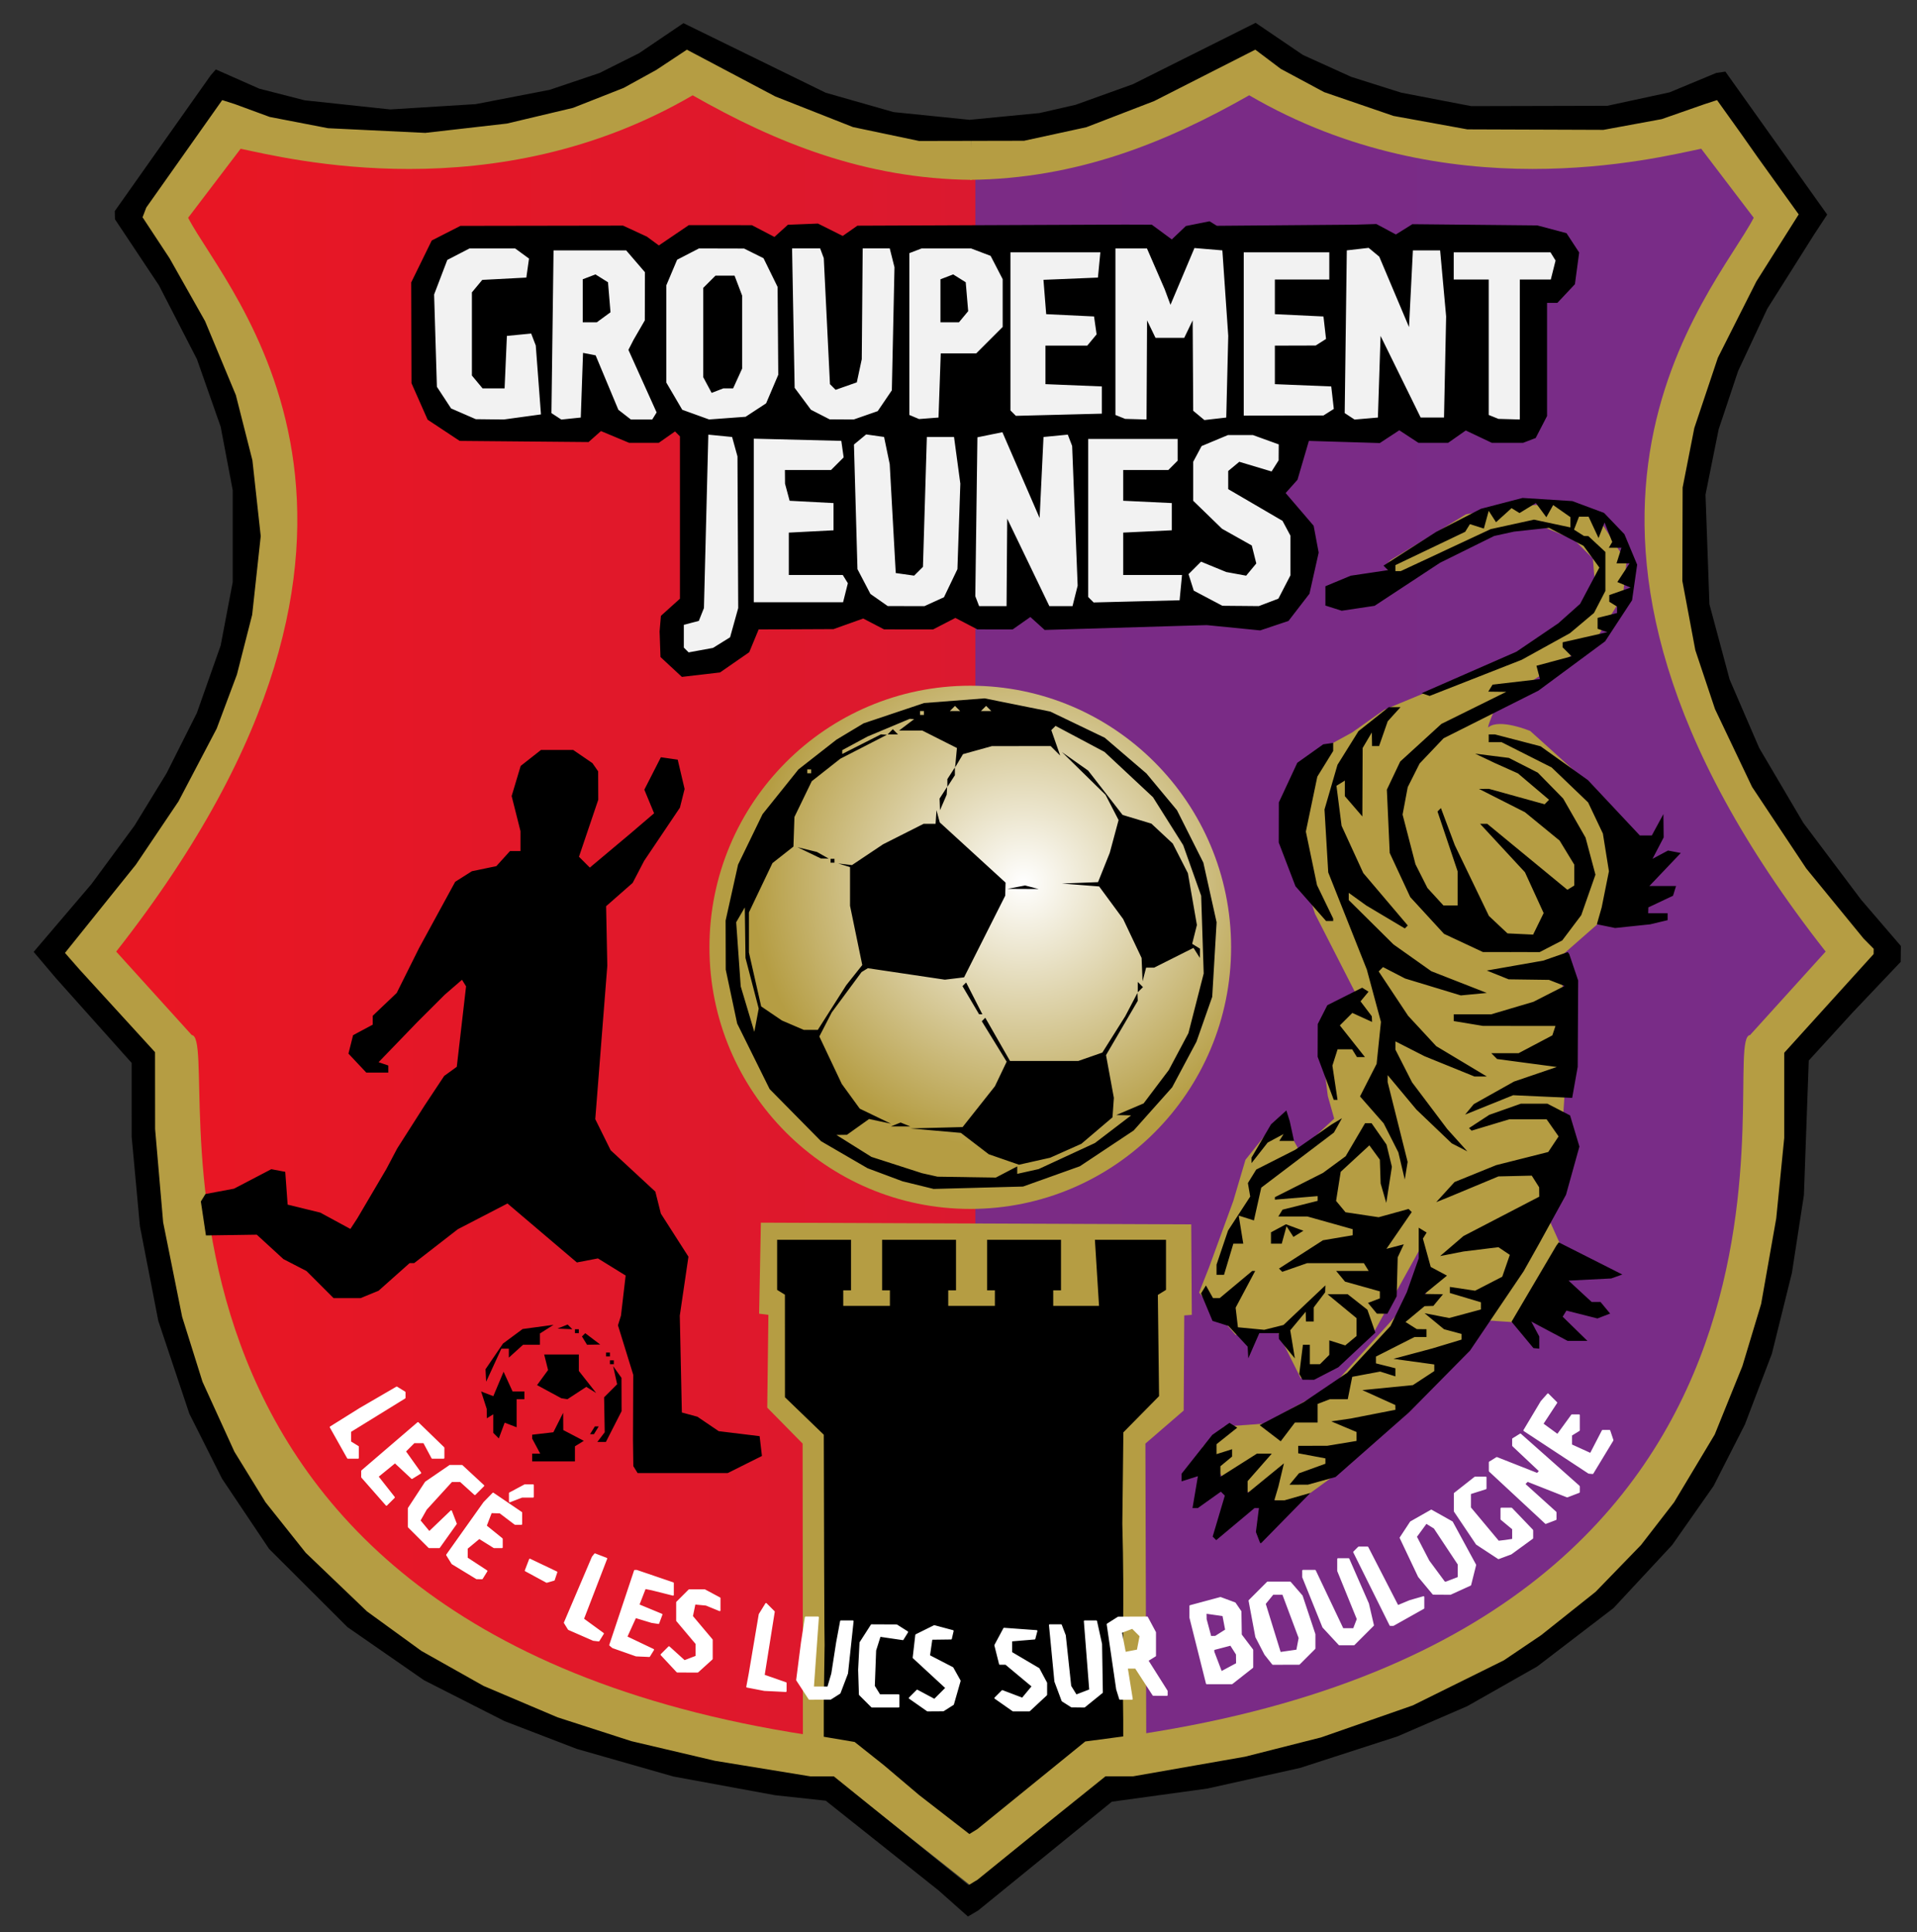 <?xml version="1.0" encoding="UTF-8" standalone="no"?>
<!-- Created with Inkscape (http://www.inkscape.org/) -->

<svg
   version="1.1"
   id="svg246"
   width="493"
   height="497"
   viewBox="0 0 493 497"
   sodipodi:docname="logoGJ.svg"
   inkscape:version="1.2.2 (732a01da63, 2022-12-09)"
   xmlns:inkscape="http://www.inkscape.org/namespaces/inkscape"
   xmlns:sodipodi="http://sodipodi.sourceforge.net/DTD/sodipodi-0.dtd"
   xmlns:xlink="http://www.w3.org/1999/xlink"
   xmlns="http://www.w3.org/2000/svg"
   xmlns:svg="http://www.w3.org/2000/svg">
  <rect x="0" y="0" width="493" height="497" fill="#333333" stroke="none"/>
  <defs
     id="defs250">
    <linearGradient
       inkscape:collect="always"
       id="linearGradient13205">
      <stop
         style="stop-color:#ea1622;stop-opacity:1;"
         offset="0"
         id="stop13201" />
      <stop
         style="stop-color:#db192f;stop-opacity:1;"
         offset="0.5"
         id="stop15417" />
      <stop
         style="stop-color:#7b2b85;stop-opacity:1;"
         offset="0.5"
         id="stop15419" />
      <stop
         style="stop-color:#782c88;stop-opacity:1;"
         offset="0.997"
         id="stop13203" />
    </linearGradient>
    <linearGradient
       inkscape:collect="always"
       id="linearGradient9506">
      <stop
         style="stop-color:#ffffff;stop-opacity:1;"
         offset="0"
         id="stop9502" />
      <stop
         style="stop-color:#b59d43;stop-opacity:1;"
         offset="1"
         id="stop9510" />
      <stop
         style="stop-color:#b59d43;stop-opacity:1;"
         offset="1"
         id="stop9504" />
    </linearGradient>
    <linearGradient
       id="linearGradient1086"
       inkscape:swatch="solid">
      <stop
         style="stop-color:#ffffff;stop-opacity:1;"
         offset="0"
         id="stop1084" />
    </linearGradient>
    <linearGradient
       inkscape:collect="always"
       xlink:href="#linearGradient1086"
       id="linearGradient1088"
       x1="681.975"
       y1="451.347"
       x2="1011.706"
       y2="451.347"
       gradientUnits="userSpaceOnUse"
       gradientTransform="translate(-596.97,-52.919)" />
    <radialGradient
       inkscape:collect="always"
       xlink:href="#linearGradient9506"
       id="radialGradient9508"
       cx="856.47"
       cy="279.676"
       fx="856.47"
       fy="279.676"
       r="69.822"
       gradientTransform="matrix(1,0,0,0.991,-593.192,-50.107)"
       gradientUnits="userSpaceOnUse" />
    <linearGradient
       inkscape:collect="always"
       xlink:href="#linearGradient13205"
       id="linearGradient13207"
       x1="26.517"
       y1="241.477"
       x2="483.661"
       y2="241.477"
       gradientUnits="userSpaceOnUse"
       gradientTransform="translate(-4.243,-4.243)" />
  </defs>
  <sodipodi:namedview
     id="namedview248"
     pagecolor="#ffffff"
     bordercolor="#000000"
     borderopacity="0.25"
     inkscape:showpageshadow="2"
     inkscape:pageopacity="0.0"
     inkscape:pagecheckerboard="true"
     inkscape:deskcolor="#d1d1d1"
     showgrid="false"
     inkscape:zoom="2.0000001"
     inkscape:cx="178"
     inkscape:cy="258.74999"
     inkscape:window-width="2400"
     inkscape:window-height="1261"
     inkscape:window-x="1341"
     inkscape:window-y="-9"
     inkscape:window-maximized="1"
     inkscape:current-layer="g252" />
  <g
     inkscape:groupmode="layer"
     inkscape:label="Image"
     id="g252"
     style="display:inline">
    <path
       style="display:inline;opacity:1;fill:url(#linearGradient13207);fill-opacity:1;stroke:#b59d43;stroke-width:0;stroke-linejoin:miter;stroke-dasharray:none;stroke-opacity:1"
       d="m 58.69,29.345 56.922,6.01 61.165,-18.738 74.6,22.981 71.064,-20.86 61.165,16.263 56.569,-4.243 18.031,28.638 -26.87,55.861 8.132,71.418 39.952,61.518 -23.335,28.638 -6.718,71.064 -39.952,57.983 -59.751,35.355 -69.65,16.617 L 138.946,438.76 65.054,378.302 42.073,270.468 22.274,244.659 68.236,161.574 66.114,96.52 40.305,51.972 Z"
       id="path13199" />
    <path
       style="display:inline;fill:#b59d43;fill-opacity:1;stroke:#ed1b24;stroke-width:0;stroke-linejoin:miter;stroke-dasharray:none;stroke-opacity:1"
       d="M 207.849,446.284 C 20.916,417.578 58.25,267.09 49.316,266.233 L 29.882,244.765 c 86.116,-109.716 28.341,-169.612 18.5,-188.75 l 13.5,-17.75 c 11.748,2.419 65.244,16.034 116.25,-13.75 21.436,12.211 44.35,21.467 71.75,21.75 l -0.25,-13.75 -20,-0.5 -51.75,-21.75 -30,16.75 -61.25,2.5 -28.75,-7.25 -25.25,32.5 23.25,43.75 7.25,37 -5.25,38 -21,41 -23.25,33 22.5,26.25 7,61.5 24.25,55.75 44,39.25 60,23 c 0,0 41.25,8.25 42.25,7.5 1,-0.75 11,-3.25 11,-3.25 z"
       id="path12754-1"
       sodipodi:nodetypes="ccccccccccccccccccccccccscc" />
    <path
       style="display:inline;opacity:1;fill:#b59d43;fill-opacity:1;stroke:#b59d43;stroke-width:0;stroke-linejoin:miter;stroke-dasharray:none;stroke-opacity:1"
       d="M 293.415,446.027 C 480.349,417.321 441.14,267.082 450.073,266.226 l 19.434,-21.468 C 383.392,135.041 441.166,75.145 451.007,56.007 l -13.5,-17.75 c -11.748,2.419 -65.244,16.034 -116.25,-13.75 -21.436,12.211 -44.35,21.467 -71.75,21.75 l 0.25,-13.75 20,-0.5 51.75,-21.75 30,16.75 61.25,2.5 28.75,-7.25 25.25,32.5 -23.25,43.75 -7.25,37 5.25,38 21,41 23.25,33 -22.5,26.25 -7,61.5 -24.25,55.75 -44,39.25 -60,23 c 0,0 -41.25,8.25 -42.25,7.5 -1,-0.75 -11,-3.25 -11,-3.25 z"
       id="path12754"
       sodipodi:nodetypes="ccccccccccccccccccccccccscc" />
    <path
       style="display:inline;opacity:1;fill:#f2f2f2;fill-opacity:1;stroke:#000000;stroke-width:0;stroke-linejoin:miter;stroke-dasharray:none;stroke-opacity:1"
       d="m 117.757,61.007 42.75,-0.25 9.75,6 7.5,-5.75 22.25,2.75 c 0,0 124.75,-0.5 143.75,-0.75 19,-0.25 58.5,-0.25 58.5,-0.25 l -2.25,12 -4.5,2.75 -1.25,32.75 -22.75,-2 -40.25,2.5 -3.5,17 7.75,12.75 -8,19.25 -133.5,-3 -6.75,13 -13.25,1 -0.25,-11.75 5.25,-6.5 0.5,-43.75 -60,2 -8.75,-6.25 -2,-16 3,-23.75 z"
       id="path11647" />
    <path
       style="display:inline;opacity:1;fill:#ff0000;fill-opacity:1;stroke:#ed1b24;stroke-width:0;stroke-linejoin:miter;stroke-dasharray:none;stroke-opacity:1"
       d="m 124.097,74.246 2.121,10.607 9.192,-1.768 1.768,-8.839 z"
       id="path11651" />
    <path
       style="display:inline;opacity:1;fill:#b59d43;fill-opacity:1;stroke-width:0.203;stroke-linejoin:round;stroke-dasharray:none"
       d="m 195.673,314.488 110.677,0.447 0.149,23.269 -1.939,0.149 -0.149,24.462 -9.845,8.502 0.224,77.414 -44.45,36.842 -43.853,-34.754 -0.075,-79.502 -9.099,-9.248 0.298,-23.866 -2.387,-0.298 z"
       id="path10446"
       sodipodi:nodetypes="cccccccccccccc" />
    <path
       style="display:inline;opacity:1;fill:#b59d43;fill-opacity:1;stroke-width:0.203;stroke-linejoin:round;stroke-dasharray:none"
       d="m 357.739,149.168 27.893,-12.977 9.695,-1.342 9.546,4.027 4.773,4.773 0.447,5.519 -6.563,11.187 -16.109,9.397 -21.777,8.8 -9.695,4.027 -8.204,5.817 -9.546,5.221 -6.712,20.882 6.712,20.584 10.441,20.435 -9.397,8.8 2.237,17.601 1.641,5.817 -8.955,8.27 -2.823,-5.121 -4.077,-1.304 -6.966,8.745 -3.132,10.59 -6.265,17.153 -2.536,6.414 9.397,10.889 10.441,-1.492 6.336,12.679 18.849,-12.016 11.756,-21.247 c 4.561,19.991 -1.591,8.055 -1.591,12.082 l -20.882,23.12 -17.573,9.679 -10.32,0.762 -5.519,5.221 6.568,9.994 15.06,4.624 3.486,-0.851 12.562,-9.143 31.384,-33.71 2.237,-3.58 10.259,0.718 11.281,-18.247 -4.983,-11.11 4.773,-22.076 0.746,-11.485 -1.044,-31.473 10.253,-8.999 4.237,-19.518 -11.134,-18.99 -11.411,-10.292 c 0,0 -7.831,-3.282 -10.739,-0.97 -0.629,0.5 2.237,-6.116 2.237,-6.116 l 25.357,-16.408 7.011,-11.336 0.895,-8.651 -7.458,-11.634 -11.336,-3.431 -14.767,1.342 -7.756,1.492 -19.391,11.784 -1.193,1.193 z"
       id="path10422"
       sodipodi:nodetypes="cccccccccccccccccccccccccccccccccccccccccccccccccccsccccccccccc" />
    <ellipse
       style="display:inline;mix-blend-mode:normal;fill:url(#radialGradient9508);fill-opacity:1;stroke-width:0.201;stroke-linejoin:round;stroke-dasharray:none"
       id="path2594"
       cx="249.528"
       cy="243.667"
       rx="67.08"
       ry="67.291" />
    <path
       style="display:inline;fill:#000000;stroke-linejoin:round"
       d="m 250.245,492.179 -1.315,0.78 -3.786,-3.361 -3.786,-3.361 -14.5,-11.535 -14.5,-11.535 -6.5,-0.702 -6.5,-0.702 -13.082,-2.406 -13.082,-2.406 -12.418,-3.548 -12.418,-3.548 -9.305,-3.577 -9.305,-3.577 -10.343,-5.255 -10.343,-5.255 -9.852,-6.836 -9.852,-6.836 -10.077,-10.06 -10.077,-10.06 -6.053,-9.032 -6.053,-9.032 -4.201,-8.356 -4.201,-8.356 -3.991,-11.936 -3.991,-11.936 -2.364,-12.176 -2.364,-12.176 -1.061,-11.5 -1.061,-11.5 -0.003,-9.5 -0.003,-9.5 -9.75,-10.914 -9.75,-10.914 -2.849,-3.367 -2.849,-3.367 7.43,-8.718 7.43,-8.718 5.542,-7.526 5.542,-7.526 4.114,-6.721 4.114,-6.721 3.897,-7.753 3.897,-7.753 3.065,-8.686 3.065,-8.686 1.551,-8.174 1.551,-8.174 v -11.779 -11.779 l -1.551,-8.174 -1.551,-8.174 -3.051,-8.686 -3.051,-8.686 -4.886,-9.5 -4.886,-9.5 -5.655,-8.5 -5.655,-8.5 -0.025,-1.057 -0.025,-1.057 12.323,-17.443 12.323,-17.443 0.667,-0.773 0.667,-0.773 5.596,2.475 5.596,2.475 5.831,1.495 5.831,1.495 11,1.175 11,1.175 11,-0.683 11,-0.683 9.5,-1.838 9.5,-1.838 6.412,-2.164 6.412,-2.164 5.088,-2.55 5.088,-2.55 5.706,-3.862 5.706,-3.862 18.294,8.95 18.294,8.95 8.725,2.488 8.725,2.488 9.775,0.994 9.775,0.994 9,-0.873 9,-0.873 4.624,-1.057 4.624,-1.057 7.376,-2.653 7.376,-2.653 15.777,-7.891 15.777,-7.891 6.086,4.133 6.086,4.133 6.209,2.816 6.209,2.816 6.428,2.033 6.428,2.033 9,1.731 9,1.731 17.5,-0.042 17.5,-0.042 8,-1.728 8,-1.728 6,-2.496 6,-2.496 1.179,-0.176 1.179,-0.176 13.094,18.39 13.094,18.39 -1.712,2.61 -1.712,2.61 -5.99,9.5 -5.99,9.5 -3.748,8 -3.748,8 -2.503,7.5 -2.503,7.5 -1.692,8.402 -1.692,8.402 0.502,14.098 0.502,14.098 2.601,9.691 2.601,9.691 3.805,8.809 3.805,8.809 5.669,9.619 5.669,9.619 7.427,9.881 7.427,9.881 5.117,5.957 5.117,5.957 -0.028,2.043 -0.028,2.043 -6.222,6.556 -6.222,6.556 -5.597,6.134 -5.597,6.134 -0.624,17.31 -0.624,17.31 -1.542,10 -1.542,10 -2.579,10.404 -2.579,10.404 -3.469,9.096 -3.469,9.096 -4.028,7.909 -4.028,7.909 -5.325,7.591 -5.325,7.591 -7.541,8.109 -7.541,8.109 -9.795,7.501 -9.795,7.501 -9,5.109 -9,5.109 -9,3.899 -9,3.899 -12.5,4.045 -12.5,4.045 -11.932,2.657 -11.932,2.657 -12.278,1.69 -12.278,1.69 -17.19,13.99 -17.19,13.99 -1.315,0.78 z m -0.033,-7.971 1.146,-0.681 9.942,-8.064 9.942,-8.064 6.531,-5.25 6.531,-5.25 h 3.552 3.552 l 14.386,-2.523 14.386,-2.523 9.781,-2.479 9.781,-2.479 11.807,-4.123 11.807,-4.123 11.707,-5.797 11.707,-5.797 4.793,-3.237 4.793,-3.237 7,-5.573 7,-5.573 5.834,-6.017 5.834,-6.017 4.257,-5.5 4.257,-5.5 5.221,-8.709 5.221,-8.709 3.555,-8.791 3.556,-8.791 2.412,-8 2.412,-8 1.942,-11 1.942,-11 1.029,-10.356 1.029,-10.356 v -10.949 -10.949 l 11.494,-12.695 11.494,-12.695 0.01,-0.679 0.01,-0.679 -1.306,-1.321 -1.306,-1.321 -7.361,-9 -7.361,-9 -6.975,-10.5 -6.975,-10.5 -4.761,-10 -4.761,-10 -2.533,-7.58 -2.533,-7.58 -1.671,-8.919 -1.671,-8.919 0.037,-12.001 0.037,-12.001 1.503,-7.654 1.503,-7.654 3.027,-9.037 3.028,-9.037 4.949,-9.81 4.949,-9.81 5.446,-8.627 5.446,-8.627 -5.295,-7.372 -5.295,-7.372 -2.109,-3 -2.109,-3 -3.096,-4.329 -3.096,-4.329 -1.605,0.523 -1.605,0.523 -5.507,1.924 -5.507,1.924 -7.493,1.381 -7.493,1.381 -17.5,-0.063 -17.5,-0.063 -9.5,-1.729 -9.5,-1.729 -8.916,-3.06 -8.916,-3.06 -5.584,-2.998 -5.584,-2.998 -3.268,-2.465 -3.268,-2.465 -13.002,6.611 -13.002,6.611 -8.73,3.366 -8.73,3.366 -8,1.74 -8,1.74 -13.5,0.028 -13.5,0.028 -8.5,-1.786 -8.5,-1.786 -10,-3.945 -10,-3.945 -11.358,-6.01 -11.358,-6.01 -3.946,2.611 -3.946,2.611 -4.196,2.31 -4.196,2.31 -6.5,2.561 -6.5,2.561 -8.5,2.018 -8.5,2.018 -10.5,1.199 -10.5,1.199 -12.5,-0.601 -12.5,-0.601 -7.5,-1.449 -7.5,-1.449 -4.5,-1.655 -4.5,-1.655 -1.61,-0.514 -1.61,-0.514 -9.761,13.813 -9.761,13.813 -0.483,1.258 -0.483,1.258 3.465,5.259 3.465,5.259 4.576,8.105 4.576,8.105 3.956,9.505 3.956,9.505 2.13,8.39 2.13,8.39 1.069,9.75 1.069,9.75 -1.101,10.116 -1.101,10.116 -1.963,7.69 -1.963,7.69 -2.599,6.944 -2.599,6.944 -4.915,9.367 -4.915,9.367 -5.477,8.133 -5.477,8.133 -9.117,11.35 -9.117,11.35 1.884,2.15 1.884,2.15 9.697,10.617 9.697,10.617 0.01,9.883 0.01,9.883 1.034,12 1.034,12 2.443,12.157 2.443,12.157 2.615,8.343 2.615,8.343 4.104,9 4.104,9 4,6.5 4,6.5 5.172,6.5 5.172,6.5 7.872,7.536 7.872,7.536 7,5.085 7,5.085 8,4.504 8,4.504 9.5,4.033 9.5,4.033 9.5,3.067 9.5,3.067 10.738,2.524 10.738,2.524 12.262,2.001 12.262,2.001 3.033,1.9e-4 3.033,2e-4 17.32,13.995 17.32,13.995 1.146,-0.681 z m 0.115,-13.098 -1.031,0.637 -6.469,-5.02 -6.469,-5.02 -4.502,-3.815 -4.501,-3.815 -3.783,-3.006 -3.783,-3.006 -3.966,-0.67 -3.966,-0.67 v -4.252 -4.252 c 0.645,-52.863 0.248,23.721 0.086,-37.002 l -0.086,-32.181 -4.995,-4.819 -4.995,-4.819 -0.005,-13.191 -0.005,-13.191 -1,-0.618 -1,-0.618 v -6.441 -6.441 h 9.5 9.5 v 6.5 6.5 h -1 -1 v 2 2 h 6 6 v -2 -2 h -1 -1 v -6.5 -6.5 h 9.5 9.5 v 6.5 6.5 h -1 -1 v 2 2 h 6 6 v -2 -2 h -1 -1 v -6.5 -6.5 h 9.5 9.5 v 6.5 6.5 h -1 -1 v 2 2 h 5.889 5.889 l -0.53,-8.5 -0.53,-8.5 h 9.141 9.141 v 6.441 6.441 l -1.048,0.648 -1.048,0.648 0.157,13.016 0.157,13.016 -4.59,4.66 -4.59,4.66 -0.269,23.485 c 0.579,21.179 -0.08,32.22 0.231,50.439 v 4.288 l -4.882,0.648 -4.882,0.648 -13.868,11.268 -13.868,11.268 -1.031,0.637 z m 73.888,-74.217 -0.143,0.007 -0.544,-1.419 -0.544,-1.419 0.39,-3.081 0.39,-3.081 h -0.564 -0.564 l -4.929,4.127 -4.929,4.127 -0.457,-0.457 -0.457,-0.457 1.565,-5.269 1.565,-5.269 -0.51,-0.51 -0.51,-0.51 -2.962,2.109 -2.962,2.109 h -0.684 -0.684 l 0.693,-4.101 0.693,-4.101 -2.105,0.668 -2.105,0.668 v -0.978 -0.978 l 3.952,-4.999 3.952,-4.999 2.211,-1.549 2.211,-1.549 1.003,0.62 1.003,0.62 -2.666,2.126 -2.666,2.126 v 1.28 1.28 l 2,-0.635 2,-0.635 v 0.945 0.945 l -1.5,1.245 -1.5,1.245 v 1.356 1.356 l 4.696,-2.978 4.696,-2.978 h 1.908 1.908 l -3.104,3.535 -3.104,3.535 v 1.532 1.532 l 4.667,-3.817 4.667,-3.817 -0.715,3 -0.715,3 -0.52,1.75 -0.52,1.75 h 1.324 1.324 l 3.313,-0.95 3.313,-0.95 -6.319,6.443 -6.319,6.443 -0.143,0.007 z m 9.771,-14.999 -2.372,0.006 1.221,-1.471 1.221,-1.471 3.402,-1.23 3.402,-1.23 v -0.688 -0.688 l -3.5,-0.657 -3.5,-0.657 v -0.955 -0.955 l 3.75,-0.011 3.75,-0.011 3.75,-0.62 3.75,-0.62 v -1.15 -1.15 l -3.25,-1.368 -3.25,-1.368 2.5,-0.362 2.5,-0.362 5.75,-1.126 5.75,-1.126 -0.01,-0.613 -0.01,-0.613 -4.24,-1.919 -4.24,-1.919 6.5,-0.642 6.5,-0.642 2.75,-1.804 2.75,-1.804 v -0.851 -0.851 l -5.25,-0.723 -5.25,-0.723 5,-1.339 5,-1.339 3.75,-1.133 3.75,-1.133 v -0.732 -0.732 l -2.25,-0.605 -2.25,-0.605 -2.5,-2.061 -2.5,-2.061 3.166,0.619 3.166,0.619 4.084,-1.1 4.084,-1.1 v -0.921 -0.921 l -4,-1.198 -4,-1.198 v -0.779 -0.779 l 3.25,0.485 3.25,0.485 3.489,-1.798 3.489,-1.798 0.974,-2.809 0.974,-2.809 -1.464,-0.989 -1.464,-0.989 -4.5,0.554 -4.5,0.554 -3,0.589 -3,0.589 3,-2.574 3,-2.574 9.75,-5.065 9.75,-5.065 -0.015,-1.206 -0.015,-1.206 -0.949,-1.5 -0.949,-1.5 -4.286,0.099 -4.286,0.099 -6.5,2.708 -6.5,2.708 -1.5,0.604 -1.5,0.604 2.355,-2.587 2.355,-2.587 5.356,-2.174 5.356,-2.174 6.693,-1.689 6.693,-1.689 1.332,-2.007 1.332,-2.007 -1.543,-2.204 -1.543,-2.204 h -4.784 -4.784 l -4.862,1.463 -4.862,1.463 -0.328,-0.328 -0.328,-0.328 2.602,-1.705 2.602,-1.705 4.055,-1.431 4.055,-1.431 h 3.424 3.424 l 2.912,1.506 2.912,1.506 1.2,4.004 1.2,4.004 -1.725,6.206 -1.725,6.206 -3.47,6.315 -3.47,6.315 -1.976,3.518 -1.976,3.518 -6.894,10.202 -6.894,10.202 -7.846,7.944 -7.846,7.944 -9.441,8.312 -9.441,8.312 -3.559,0.989 -3.559,0.989 -2.372,0.006 z m -158.428,-2.994 h -11.581 l -0.551,-0.892 -0.551,-0.892 -0.044,-3.358 -0.044,-3.358 0.035,-8.385 0.035,-8.385 -1.967,-6.367 -1.967,-6.367 0.387,-1.248 0.387,-1.248 0.602,-5.155 0.602,-5.155 -3.565,-2.203 -3.565,-2.203 -2.707,0.521 -2.707,0.521 -8.924,-7.584 -8.924,-7.584 -6.387,3.311 -6.387,3.311 -5.614,4.359 -5.614,4.359 h -0.586 -0.586 l -3.989,3.552 -3.989,3.552 -2.315,0.948 -2.315,0.948 h -3.468 -3.468 l -3.483,-3.483 -3.483,-3.483 -2.971,-1.536 -2.971,-1.536 -3.421,-3.139 -3.421,-3.139 -6.54,0.097 -6.54,0.097 -0.655,-4.368 -0.655,-4.368 0.592,-0.958 0.592,-0.958 3.675,-0.689 3.675,-0.689 4.792,-2.506 4.792,-2.506 1.794,0.34 1.794,0.34 0.306,4.218 0.306,4.218 4.194,1.025 4.194,1.025 3.877,2.102 3.877,2.102 0.883,-1.353 0.883,-1.353 3.74,-6.354 3.74,-6.354 1.396,-2.646 1.396,-2.646 3.506,-5.5 3.506,-5.5 2.536,-3.825 2.536,-3.825 1.619,-1.175 1.619,-1.175 1.194,-10.345 1.194,-10.345 -0.523,-0.847 -0.523,-0.847 -2.227,1.929 -2.227,1.929 -3.5,3.493 -3.5,3.493 -5,5.18 -5,5.18 1.25,0.423 1.25,0.423 v 0.917 0.917 h -2.826 -2.826 l -2.297,-2.445 -2.297,-2.445 0.595,-2.372 0.595,-2.372 2.527,-1.352 2.527,-1.352 v -1.144 -1.144 l 3.085,-2.937 3.085,-2.937 2.879,-5.78 2.879,-5.78 4.643,-8.517 4.643,-8.517 2.144,-1.355 2.144,-1.355 3.146,-0.655 3.146,-0.655 1.759,-1.943 1.759,-1.943 h 1.345 1.345 v -2.557 -2.557 l -1.137,-4.515 -1.137,-4.515 1.161,-3.875 1.161,-3.875 2.611,-2.054 2.611,-2.054 h 4.143 4.143 l 2.473,1.692 2.473,1.692 0.735,1.058 0.735,1.058 0.015,3.654 0.015,3.654 -2.48,7.33 -2.48,7.33 1.395,1.395 1.395,1.395 5.219,-4.379 5.219,-4.379 3.047,-2.606 3.047,-2.606 -1.257,-3.035 -1.257,-3.035 2.128,-4.172 2.128,-4.172 2.164,0.313 2.164,0.313 0.887,3.769 0.887,3.769 -0.603,2.402 -0.603,2.402 -4.593,6.83 -4.593,6.83 -1.484,2.847 -1.484,2.847 -3.414,2.997 -3.414,2.997 0.154,7.655 0.154,7.655 -1.548,19.731 -1.548,19.731 1.979,3.999 1.979,3.999 5.747,5.321 5.747,5.321 0.71,2.828 0.71,2.828 3.545,5.541 3.545,5.541 -1.112,7.581 -1.112,7.581 0.266,12.455 0.266,12.455 2,0.545 2,0.545 2.739,1.858 2.739,1.858 5.261,0.642 5.261,0.642 0.297,2.549 0.297,2.549 -4.407,2.201 -4.407,2.201 h -11.581 z m -33.199,-3 h -5.5 v -1 -1 h 1.035 1.035 l -1.035,-1.934 -1.035,-1.934 v -0.499 -0.499 l 2.727,-0.316 2.727,-0.316 1.258,-2.5 1.258,-2.5 0.015,2.218 0.015,2.218 2.643,1.385 2.643,1.385 -1.143,0.706 -1.143,0.706 v 1.941 1.941 h -5.5 z m 12.357,-5 h -1.102 l 0.952,-1.25 0.952,-1.25 -0.08,-4.493 -0.08,-4.493 1.676,-1.682 1.676,-1.682 -0.513,-2.324 -0.513,-2.324 1.071,1.5 1.071,1.5 0.015,4.29 0.015,4.29 -2.02,3.96 -2.02,3.96 z m 176.476,-2.586 -1.833,2.414 -2.704,-2.074 -2.704,-2.074 5.704,-2.989 5.704,-2.989 5.553,-3.754 5.553,-3.754 5.568,-6.014 5.568,-6.014 2.091,-4.332 2.091,-4.332 1.538,-4.376 1.538,-4.376 v -3.933 -3.933 l 1.016,0.628 1.016,0.628 -0.479,0.775 -0.479,0.775 1.006,3.644 1.006,3.644 2.089,1.118 2.089,1.118 -2.883,2.358 -2.883,2.358 2.372,0.036 2.372,0.036 -1.245,1.5 -1.245,1.5 -1.128,0.033 -1.128,0.033 -2.447,2.036 -2.447,2.036 1.447,0.915 1.447,0.915 1.25,0.015 1.25,0.015 v 1 1 h -1.533 -1.533 l -4.967,2.517 -4.967,2.517 v 0.875 0.875 l 2.5,0.627 2.5,0.627 v 1.048 1.048 l -1.956,-0.621 -1.956,-0.621 -3.593,0.674 -3.593,0.674 -0.576,2.88 -0.576,2.88 h -2.293 -2.293 l -1.582,0.607 -1.582,0.607 v 2.393 2.393 h -2.917 -2.917 l -1.833,2.414 z m -202.16,-0.352 -0.75,2.028 -0.711,-0.711 -0.711,-0.711 v -2.392 -2.392 l -0.833,0.515 -0.833,0.515 -0.009,-1.206 -0.009,-1.206 -0.723,-2.244 -0.723,-2.244 1.568,0.602 1.568,0.602 1.321,-3.142 1.321,-3.142 1.155,2.534 1.155,2.534 h 1.521 1.521 v 1 1 h -1 -1 v 3.607 3.607 l -1.538,-0.59 -1.538,-0.59 -0.75,2.028 z m 23.209,0.939 h -0.5 l 0.618,-1 0.618,-1 h 0.5 0.5 l -0.618,1 -0.618,1 z m -7.097,-9.123 -0.785,-0.123 -3.124,-1.689 -3.124,-1.689 1.419,-1.938 1.419,-1.938 -0.501,-2 -0.501,-2 h 4.456 4.456 v 2.115 2.115 l 2.232,2.837 2.232,2.837 -1.276,-0.788 -1.276,-0.788 -2.421,1.586 -2.421,1.586 z m -18.163,-8.627 -1.954,4.25 -0.084,-1.602 -0.084,-1.602 2.25,-3.306 2.25,-3.306 2.523,-1.868 2.523,-1.868 3.977,-0.539 3.977,-0.539 -1.75,1.115 -1.75,1.115 v 1.45 1.45 h -2.171 -2.171 l -1.829,1.655 -1.829,1.655 v -1.155 -1.155 h -0.962 -0.962 l -1.954,4.25 z m 209.487,3.75 h -1.491 l -0.42,-0.75 -0.42,-0.75 0.47,-3.75 0.47,-3.75 h 0.891 0.891 v 2.5 2.5 h 1.3 1.3 l 1.2,-1.2 1.2,-1.2 v -1.867 -1.867 l 2.048,0.65 2.048,0.65 1.452,-1.205 1.452,-1.205 v -2.305 -2.305 l -3.728,-3.073 -3.728,-3.073 h 2.593 2.593 l 2.535,1.994 2.535,1.994 1.025,2.94 1.025,2.94 -4.768,4.46 -4.768,4.46 -3.108,1.607 -3.108,1.607 z m -179.109,-4 h -0.5 v -0.5 -0.5 h 0.5 0.5 v 0.5 0.5 z m -1,-2 h -0.5 v -0.5 -0.5 h 0.5 0.5 v 0.5 0.5 z m 166.084,-2.75 -1.421,3.25 -0.082,-1.51 -0.082,-1.51 -2.469,-2.662 -2.469,-2.662 -2.048,-0.65 -2.048,-0.65 -1.476,-3.533 -1.476,-3.533 0.632,-1.022 0.632,-1.022 0.911,1.628 0.911,1.628 h 0.856 0.856 l 4.189,-3.5 4.189,-3.5 h 0.377 0.377 l -2.516,4.732 -2.516,4.732 0.294,2.518 0.294,2.518 3.388,0.324 3.388,0.324 2.471,-0.62 2.471,-0.62 5.391,-5.099 5.391,-5.099 -0.032,0.895 -0.032,0.895 -1.468,1.941 -1.468,1.941 v 1.809 1.809 h -1 -1 l -0.033,-1.25 -0.033,-1.25 -1.987,2.385 -1.987,2.385 0.593,3.615 0.593,3.615 -2.05,-2.5 -2.05,-2.5 -0.022,-0.75 -0.022,-0.75 h -2.497 -2.497 z m 72.666,0.678 -0.75,-0.072 -2.817,-3.392 -2.817,-3.392 5.763,-9.786 5.763,-9.786 0.308,-0.421 0.308,-0.421 8.175,4.133 8.175,4.133 -1.429,0.51 -1.429,0.51 -5.485,0.277 -5.485,0.277 2.975,2.75 2.975,2.75 h 1.138 1.138 l 1.235,1.488 1.235,1.488 -1.636,0.628 -1.636,0.628 -3.983,-1.011 -3.983,-1.011 -0.485,0.785 -0.485,0.785 3.181,3.11 3.181,3.11 h -2.541 -2.541 l -4.677,-2.487 -4.677,-2.487 1.028,1.921 1.028,1.921 v 1.566 1.566 l -0.75,-0.072 z m -242.441,-0.96 -1.691,0.032 -0.659,-1.067 -0.659,-1.067 0.423,-0.423 0.423,-0.423 1.927,1.458 1.927,1.458 -1.691,0.032 z m -4.309,-2.968 h -0.5 v -0.5 -0.5 h 0.5 0.5 v 0.5 0.5 z m -3.083,-1.079 -1.917,-0.079 1.312,-0.525 1.312,-0.525 0.604,0.604 0.604,0.604 -1.917,-0.079 z m 210.171,-3.921 h -1.342 l -1.148,-1.383 -1.148,-1.383 1.526,-0.585 1.526,-0.585 v -0.901 -0.901 l -4.481,-1.255 -4.481,-1.255 -1.141,-1.375 -1.141,-1.375 h 4.181 4.181 l -0.618,-1 -0.618,-1 h -7.292 -7.292 l -3.2,1.116 -3.2,1.116 -0.419,-0.419 -0.419,-0.419 5.65,-3.639 5.65,-3.639 3.82,-0.645 3.82,-0.645 v -0.78 -0.78 l -5.816,-1.632 -5.816,-1.632 h -3.743 -3.743 l 0.542,-0.877 0.542,-0.877 4.517,-1.137 4.517,-1.137 v -0.609 -0.609 l -5.5,0.456 -5.5,0.456 v -0.318 -0.318 l 6.189,-3.124 6.189,-3.124 2.909,-2.14 2.909,-2.14 2.497,-4.25 2.497,-4.25 h 0.837 0.837 l 1.922,2.75 1.922,2.75 0.691,2.855 0.691,2.855 -0.723,4.645 -0.723,4.645 -0.723,-2.5 -0.723,-2.5 -0.1,-3.059 -0.1,-3.059 -1.348,-1.844 -1.348,-1.844 -3.686,3.403 -3.687,3.403 -0.595,3.742 -0.595,3.742 1.211,1.459 1.211,1.459 4.262,0.639 4.262,0.639 3.85,-1.063 3.85,-1.063 0.403,0.403 0.403,0.403 -3.253,4.728 -3.253,4.728 2.235,-0.585 2.235,-0.585 -0.785,1.677 -0.785,1.677 -0.132,5.012 -0.132,5.012 -1.198,2.238 -1.198,2.238 h -1.342 z m -41.627,-10 h -0.96 v -1.312 -1.312 l 2.958,-8.752 5.701,-8.752 -0.597,-3.471 2.145,-3.471 5.019,-2.543 5.019,-2.543 4.627,-3.229 4.627,-3.229 1.376,-0.829 1.376,-0.829 -1.029,1.839 -1.029,1.839 -9.347,7.089 -9.347,7.089 -0.943,4.215 -0.943,4.215 -1.956,-0.621 -1.956,-0.621 0.587,3.615 0.587,3.615 h -1.279 -1.279 l -1.198,4 -1.198,4 z m 14.424,-8 h -1.383 v -1.465 -1.465 l 1.926,-1.031 1.926,-1.031 2.245,0.831 2.245,0.831 -1.283,0.793 -1.283,0.793 -0.888,-1.378 -0.888,-1.378 -0.617,2.25 -0.617,2.25 z m -76.641,-14.39 -11.5,0.306 -4,-0.983 -4,-0.983 -4.5,-1.682 -4.5,-1.682 -5.976,-3.474 -5.976,-3.474 -6.611,-6.703 -6.611,-6.703 -4.176,-8.431 -4.176,-8.431 -1.469,-6.936 -1.469,-6.936 -0.017,-6.303 -0.017,-6.303 1.602,-7.197 1.602,-7.197 3.148,-6.49 3.148,-6.49 4.617,-5.758 4.617,-5.758 4.883,-3.822 4.883,-3.822 3.5,-2.105 3.5,-2.105 7.775,-2.608 7.775,-2.608 7.769,-0.599 7.769,-0.599 8.456,1.699 8.456,1.699 7,3.363 7,3.363 5.36,4.594 5.36,4.594 3.929,4.726 3.929,4.726 3.392,6.746 3.392,6.746 1.705,7.666 1.705,7.666 -0.564,9.588 -0.564,9.588 -2.027,5.775 -2.027,5.775 -3.127,5.867 -3.127,5.867 -4.946,5.55 -4.946,5.55 -6.921,4.601 -6.921,4.601 -7.3,2.609 -7.3,2.609 -11.5,0.306 z m -3,-2.732 7.5,0.11 2.75,-1.435 2.75,-1.435 v 0.96 0.96 l 2.75,-0.614 2.75,-0.614 7.238,-3.35 7.238,-3.35 4.656,-3.555 4.656,-3.555 -1.894,-0.051 -1.894,-0.051 3.5,-1.488 3.5,-1.488 3.244,-4.301 3.244,-4.301 2.519,-4.737 2.519,-4.737 1.965,-7.672 1.965,-7.672 -0.325,-10 -0.325,-10 -2.308,-6.5 -2.308,-6.5 -3.888,-6.175 -3.888,-6.175 -6.235,-5.825 -6.235,-5.825 -6.294,-3.346 -6.294,-3.346 -0.545,0.545 -0.545,0.545 1.143,3.278 1.143,3.278 -1.227,-1.227 -1.227,-1.227 -7.55,0.006 -7.55,0.006 -3.722,1.034 -3.722,1.034 -1.015,1.711 -1.015,1.711 0.237,-2.5 0.237,-2.5 -4.462,-2.25 -4.462,-2.25 h -2.979 -2.979 l 1.941,-1.468 1.941,-1.468 -0.58,-0.032 -0.58,-0.032 -5.42,2.272 -5.42,2.272 -3.25,1.754 -3.25,1.754 v 0.491 0.491 l 4.967,-2.517 4.967,-2.517 0.783,0.048 0.783,0.048 -6,3.082 -6,3.082 -3.671,2.892 -3.671,2.892 -2.226,4.599 -2.226,4.599 -0.128,3.808 -0.128,3.808 -2.698,2.123 -2.698,2.123 -3.026,6.341 -3.026,6.341 v 5.16 5.16 l 1.577,6.934 1.577,6.934 2.673,1.812 2.673,1.812 2.797,1.201 2.797,1.201 h 1.811 1.811 l 3.66,-5.75 3.66,-5.75 2.057,-2.588 2.057,-2.588 -1.574,-7.62 -1.574,-7.62 v -4.969 -4.969 l -1.52,-0.472 -1.52,-0.472 1.77,0.208 1.77,0.208 4,-2.676 4,-2.676 5.217,-2.635 5.217,-2.635 h 1.533 1.533 l 0.116,-1.75 0.116,-1.75 0.423,1.574 0.423,1.574 8.461,7.743 8.461,7.743 -0.048,1.683 -0.048,1.683 -5.29,10.5 -5.29,10.5 -2.47,0.298 -2.47,0.298 -9.907,-1.474 -9.907,-1.474 -0.807,0.499 -0.807,0.499 -3.824,5.177 -3.824,5.177 -1.604,3.103 -1.604,3.103 2.885,6.1 2.885,6.1 2.315,3.185 2.315,3.185 4,1.93 4,1.93 -2.801,-0.6 -2.801,-0.6 -2.853,2.032 -2.853,2.032 -1.346,0.019 -1.346,0.019 4.5,2.821 4.5,2.821 6.5,2.096 6.5,2.096 2,0.448 2,0.448 7.5,0.11 z m 17.465,-4.094 -4.011,0.901 -3.886,-1.345 -3.886,-1.345 -3.588,-2.747 -3.588,-2.747 -6.503,-0.573 -6.503,-0.573 6.727,-0.177 6.727,-0.177 4.155,-5.25 4.155,-5.25 1.51,-3.159 1.51,-3.159 -3.2,-5.2 -3.2,-5.2 0.45,-0.45 0.45,-0.45 3.181,5.559 3.181,5.559 h 8.777 8.777 l 3.096,-1.079 3.096,-1.079 2.941,-4.671 2.941,-4.671 1.572,-3 1.572,-3 0.04,1.016 0.04,1.016 -4.081,6.984 -4.081,6.984 1.009,5.5 1.009,5.5 -0.178,2.5 -0.178,2.5 -4,3.402 -4,3.402 -4.012,1.79 -4.012,1.79 -4.011,0.901 z m -34.465,-8.942 h -2.5 l 1.25,-0.504 1.25,-0.504 1.25,0.504 1.25,0.504 z m 20.619,-28.842 h -0.422 l -2.139,-3.626 -2.139,-3.626 0.471,-0.471 0.471,-0.471 2.09,4.097 2.09,4.097 z m 41.048,-6.333 -0.667,0.667 v -1.333 -1.333 l 0.667,0.667 0.667,0.667 z m 1.023,-3.917 -0.457,1.75 -0.126,-3 -0.126,-3 -2.368,-5 -2.368,-5 -3.088,-4.194 -3.088,-4.194 -4.784,-0.376 -4.784,-0.376 4.641,-0.18 4.641,-0.18 1.507,-3.767 1.507,-3.767 1.135,-4.216 1.135,-4.216 -1.676,-3.242 -1.676,-3.242 -5.608,-5.501 -5.608,-5.501 3.371,2.38 3.371,2.38 4.428,5.702 4.428,5.702 3.701,1.118 3.701,1.118 2.751,2.566 2.751,2.566 1.944,3.811 1.944,3.811 1.16,6.661 1.16,6.661 -0.609,2.425 -0.609,2.425 1.004,0.62 1.004,0.62 -0.015,1.191 -0.015,1.191 -0.819,-1.292 -0.819,-1.292 -5.06,2.542 -5.06,2.542 h -1.031 -1.031 l -0.457,1.75 z m -31.189,-22.002 -4,-0.02 2.262,-0.435 2.262,-0.435 1.738,0.455 1.738,0.455 -4,-0.02 z m -49,-6.748 h -0.5 v -0.5 -0.5 h 0.5 0.5 v 0.5 0.5 z m -2,-1.076 -1,-0.015 -3,-1.445 -3,-1.445 2.5,0.611 2.5,0.611 1.5,0.849 1.5,0.849 -1,-0.015 z m 30.5,-14.424 -0.859,2 -0.055,-1.5 -0.055,-1.5 0.969,-1.5 0.969,-1.5 -0.055,1 -0.055,1 -0.859,2 z m 2,-5.5 -0.969,1.5 v -1 -1 l 0.969,-1.5 0.969,-1.5 v 1 1 z m -15,-12 h -1.333 l 0.667,-0.667 0.667,-0.667 0.667,0.667 0.667,0.667 z m -35.049,73.511 0.565,-2.989 -1.7,-6.511 -1.7,-6.511 -0.088,-6.5 -0.088,-6.5 -1.107,1.907 -1.107,1.907 0.582,8.249 0.582,8.249 1.748,5.844 1.748,5.844 0.565,-2.989 z m 13.549,-63.511 h 0.5 v -0.5 -0.5 h -0.5 -0.5 v 0.5 0.5 z m 29,-15 h 0.5 v -0.5 -0.5 h -0.5 -0.5 v 0.5 0.5 z m 8.5,-1 h 1.333 l -0.667,-0.667 -0.667,-0.667 -0.667,0.667 -0.667,0.667 z m 8,0 h 1.333 l -0.667,-0.667 -0.667,-0.667 -0.667,0.667 -0.667,0.667 z m 108.035,118.233 -0.366,2.267 -0.828,-3.5 -0.828,-3.5 -1.884,-3.722 -1.884,-3.722 -3.045,-3.468 -3.045,-3.468 2.136,-4.188 2.136,-4.188 0.557,-5.395 0.557,-5.395 -1.814,-6.727 -1.814,-6.727 -4.965,-12.5 -4.965,-12.5 -0.481,-8.091 -0.481,-8.091 1.671,-5.748 1.671,-5.748 2.696,-4.324 2.696,-4.324 3.888,-3.086 3.888,-3.086 h 1.517 1.517 l -1.643,1.815 -1.642,1.815 -1.11,3.185 -1.11,3.185 h -0.902 -0.902 l -0.03,-1.75 -0.03,-1.75 -1.182,2 -1.182,2 -0.037,8.804 -0.037,8.804 -2.25,-2.61 -2.25,-2.61 v -2.003 -2.003 l -1.079,0.667 -1.079,0.667 0.659,5.142 0.659,5.142 2.789,6.082 2.789,6.082 5.722,6.745 5.722,6.745 -0.379,0.379 -0.379,0.379 -4.961,-2.953 -4.961,-2.953 -2.25,-1.624 -2.25,-1.624 v 0.929 0.929 l 5.75,5.703 5.75,5.703 4.865,3.447 4.865,3.447 7.135,2.793 7.135,2.793 -3.34,0.32 -3.34,0.32 -7.16,-2.174 -7.16,-2.174 -2.843,-1.47 -2.843,-1.47 -0.559,0.559 -0.559,0.559 3.79,5.708 3.79,5.708 3.607,3.898 3.607,3.898 6.505,3.903 6.505,3.903 -1.578,0.005 -1.578,0.005 -6.422,-2.608 -6.422,-2.608 -3.75,-1.912 -3.75,-1.912 v 1.06 1.06 l 2.142,4.21 2.142,4.21 4.519,6 4.519,6 2.589,2.88 2.589,2.88 -2.012,-1.038 -2.012,-1.038 -4.542,-4.342 -4.542,-4.342 -3.695,-4.43 -3.695,-4.43 v 0.892 0.892 l 2.572,10.271 2.572,10.271 -0.366,2.267 z m -37.7,-4.604 -2.078,2.641 v -0.707 -0.707 l 2.509,-4.281 2.509,-4.281 1.97,-1.783 1.97,-1.783 0.437,1.386 0.437,1.386 0.549,2.536 0.549,2.536 h -1.892 -1.892 l 0.547,-0.885 0.547,-0.885 -2.043,1.093 -2.043,1.093 z m 59.022,-12.325 -6.178,2.495 1.12,-1.35 1.12,-1.35 5.169,-2.9 5.169,-2.9 5.5,-1.875 5.5,-1.875 -7.677,-1.024 -7.677,-1.024 -0.74,-0.75 -0.74,-0.75 h 3.509 3.509 l 4.339,-2.294 4.339,-2.294 0.402,-1.206 0.402,-1.206 -9.333,-0.011 -9.333,-0.011 -3.75,-0.62 -3.75,-0.62 v -0.869 -0.869 h 4.819 4.819 l 5.431,-1.61 5.431,-1.61 4,-2.038 4,-2.038 -2,-0.781 -2,-0.781 -5.185,-0.07 -5.185,-0.07 -2.815,-1.13 -2.815,-1.13 7.264,-1.277 7.264,-1.277 3.148,-1.098 3.148,-1.098 0.189,0.255 0.189,0.255 1.148,3.399 1.149,3.399 -0.058,11.101 -0.058,11.101 -0.712,4 -0.712,4 -7.591,-0.346 -7.591,-0.346 -6.178,2.495 z m -39.467,-1.304 h -0.489 l -2.072,-5.538 -2.072,-5.538 0.015,-4.212 0.015,-4.212 1.235,-2.425 1.235,-2.425 4.471,-2.247 4.471,-2.247 0.827,0.511 0.827,0.511 -1.032,1.243 -1.032,1.243 1.451,1.918 1.451,1.918 0.032,0.729 0.032,0.729 -2.537,-1.156 -2.537,-1.156 -1.605,1.605 -1.605,1.605 3.226,4.073 3.226,4.073 h -1.025 -1.025 l -0.618,-1 -0.618,-1 h -1.874 -1.874 l -0.666,2.099 -0.666,2.099 0.66,4.401 0.66,4.401 h -0.489 z m 45.167,-38.01 -7.3,-0.01 -5,-2.339 -5,-2.339 -4.34,-4.726 -4.34,-4.726 -2.64,-5.675 -2.64,-5.675 -0.369,-8.142 -0.369,-8.142 1.715,-3.615 1.715,-3.615 5.3,-4.844 5.3,-4.844 8.333,-4.12 8.333,-4.12 -2.309,-0.03 -2.309,-0.03 0.557,-0.902 0.557,-0.902 6.09,-0.707 6.09,-0.707 -0.45,-1.721 -0.45,-1.721 4.523,-1.21 4.523,-1.21 -1.161,-1.161 -1.161,-1.161 v -0.641 -0.641 l 5.75,-1.306 5.75,-1.306 -1.25,-0.437 -1.25,-0.437 v -1.398 -1.398 l 2.5,-0.627 2.5,-0.627 v -0.833 -0.833 l -1,-0.618 -1,-0.618 v -0.858 -0.858 l 2.75,-0.967 2.75,-0.967 -1.712,-0.709 -1.712,-0.709 1.577,-2.407 1.577,-2.407 h -1.682 -1.682 l 0.635,-2 0.635,-2 h -1.626 -1.626 l 0.442,-0.75 0.442,-0.75 -0.988,-2.5 -0.988,-2.5 -0.773,2 -0.773,2 -1.282,-2.75 -1.282,-2.75 h -1.232 -1.232 l -0.641,1.67 -0.641,1.67 1.284,0.815 1.284,0.815 0.561,0.015 0.561,0.015 2.188,2.039 2.189,2.039 v 5.011 5.011 l -1.464,2.831 -1.464,2.831 -3.091,2.601 -3.091,2.601 -6.195,3.422 -6.195,3.422 -11.846,4.648 -11.846,4.648 -1.037,-0.346 -1.037,-0.346 12.195,-5.339 12.195,-5.339 5.39,-3.658 5.39,-3.658 2.798,-2.495 2.798,-2.495 2.476,-4.672 2.476,-4.672 -2.035,-2.792 -2.035,-2.792 -4.441,-2.315 -4.441,-2.315 -4.5,0.489 -4.5,0.489 -2.551,0.559 -2.551,0.559 -6.949,3.438 -6.949,3.438 -8.424,5.543 -8.424,5.543 -4.227,0.634 -4.227,0.634 -2.099,-0.666 -2.099,-0.666 v -2.484 -2.484 l 3.25,-1.354 3.25,-1.354 4.796,-0.716 4.796,-0.716 -0.579,-0.579 -0.579,-0.579 6.783,-4.347 6.783,-4.347 5.743,-2.965 5.743,-2.965 5.36,-1.396 5.36,-1.396 6.397,0.405 6.397,0.405 4.08,1.52 4.08,1.52 2.617,2.732 2.617,2.732 1.64,3.926 1.64,3.926 -0.655,4.574 -0.655,4.574 -3.464,5.283 -3.464,5.283 -8.58,6.345 -8.58,6.345 -12.194,6.125 -12.194,6.125 -3.082,3.247 -3.082,3.247 -1.526,3.035 -1.526,3.035 -0.662,3.528 -0.662,3.528 1.657,6.394 1.657,6.393 1.536,3.044 1.536,3.044 2.057,2.25 2.057,2.25 h 1.826 1.826 v -4.386 -4.386 l -2.585,-7.696 -2.585,-7.696 0.44,-0.44 0.44,-0.44 1.785,4.772 1.785,4.772 4.386,9.101 4.386,9.101 2.387,2.243 2.387,2.243 3.296,0.157 3.296,0.157 1.354,-2.77 1.354,-2.77 -2.403,-5.249 -2.403,-5.249 -5.769,-6.231 -5.769,-6.231 h 0.917 0.917 l 10.308,8.487 10.308,8.487 0.883,-0.546 0.883,-0.546 V 225.09 222.399 l -1.886,-3.093 -1.886,-3.093 -4.454,-3.649 -4.454,-3.649 -5.907,-2.995 -5.907,-2.995 1.263,-0.013 1.263,-0.013 7.168,1.986 7.168,1.986 0.57,-0.579 0.57,-0.579 -4,-3.393 -4,-3.393 -3,-1.345 -3,-1.345 -2.5,-1.191 -2.5,-1.191 4.342,0.548 4.342,0.548 3.711,1.893 3.711,1.893 3.262,3.33 3.262,3.33 2.877,5.022 2.877,5.022 1.276,4.772 1.276,4.772 -1.825,5.206 -1.825,5.206 -2.446,3.251 -2.446,3.251 -2.899,1.499 -2.899,1.499 -7.3,-0.01 z m -29.111,-97.99 h 0.689 l 11.561,-5.399 11.561,-5.399 5.571,-1.22 5.571,-1.22 4.679,0.998 4.679,0.998 v -1.322 -1.322 l -2.214,-1.551 -2.214,-1.551 -0.875,1.564 -0.875,1.564 -1.35,-1.82 -1.35,-1.82 -2.102,1.284 -2.102,1.284 -1.022,-0.632 -1.022,-0.632 -1.998,1.808 -1.998,1.808 -0.939,-1.46 -0.939,-1.46 -0.624,2.278 -0.624,2.278 -1.792,-0.569 -1.792,-0.569 -0.609,0.986 -0.609,0.986 -8.975,4.286 -8.975,4.286 v 0.769 0.769 z m 60.311,91.328 -4.5,0.472 -2.345,-0.482 -2.345,-0.482 0.619,-2.168 0.619,-2.168 0.932,-4.651 0.932,-4.651 -0.777,-4.849 -0.777,-4.849 -1.899,-4 -1.899,-4 -4.691,-4.5 -4.692,-4.5 -6.439,-3.25 -6.439,-3.25 h -1.649 -1.649 v -1 -1 h 0.79 0.79 l 5.876,1.53 5.876,1.53 6.084,4.345 6.084,4.345 6.68,7.125 6.68,7.125 h 1.538 1.538 l 1.492,-2.75 1.492,-2.75 0.034,3 0.034,3 -1.437,2.755 -1.437,2.755 1.996,-1.068 1.996,-1.068 1.643,0.316 1.642,0.316 -4.04,4.247 -4.04,4.247 h 3.429 3.429 l -0.385,1.25 -0.385,1.25 -3.177,1.5 -3.177,1.5 -0.022,0.75 -0.022,0.75 h 2.5 2.5 v 0.892 0.892 l -2.25,0.537 -2.25,0.537 z m -77.915,-1.328 h -0.915 l -3.935,-4.47 -3.935,-4.47 -2.15,-5.619 -2.15,-5.619 0.01,-5.161 0.01,-5.161 2.374,-5.099 2.374,-5.099 3.334,-2.374 3.334,-2.374 1.282,-0.188 1.282,-0.188 v 1.043 1.043 l -2.04,3.3 -2.04,3.3 -1.474,7.068 -1.474,7.068 1.436,6.889 1.436,6.889 2.077,4.299 2.077,4.299 v 0.312 0.312 h -0.915 z m -161.68,-63.366 -4.905,0.576 -2.75,-2.557 -2.75,-2.557 -0.115,-3.298 -0.115,-3.298 0.17,-2 0.17,-2 2.445,-2.202 2.445,-2.202 v -20.881 -20.881 l -0.631,-0.631 -0.631,-0.631 -2.091,1.465 -2.091,1.465 h -3.81 -3.81 l -3.624,-1.514 -3.624,-1.514 -1.594,1.413 -1.594,1.413 -16.574,-0.148 -16.574,-0.148 -4.119,-2.726 -4.119,-2.726 -2.074,-4.688 -2.074,-4.688 -0.037,-12.968 -0.037,-12.968 2.638,-5.391 2.638,-5.391 3.686,-1.881 3.686,-1.881 20.911,-0.034 20.911,-0.034 3.068,1.417 3.068,1.417 1.54,1.133 1.54,1.133 3.85,-2.612 3.85,-2.612 8.11,0.006 8.11,0.006 2.901,1.513 2.901,1.513 1.732,-1.567 1.732,-1.567 3.868,-0.152 3.868,-0.152 3.184,1.591 3.184,1.591 1.883,-1.319 1.883,-1.319 34.433,-0.142 34.433,-0.142 3.425,0.012 3.425,0.012 2.575,1.896 2.575,1.896 1.805,-1.723 1.805,-1.723 3.048,-0.61 3.048,-0.61 0.94,0.581 0.94,0.581 17.707,-0.144 17.707,-0.144 2.803,-0.083 2.803,-0.083 2.509,1.343 2.509,1.343 2.118,-1.323 2.118,-1.323 16.07,0.159 16.07,0.159 3.753,1.001 3.753,1.001 1.626,2.482 1.626,2.482 -0.547,4.077 -0.547,4.077 -2.256,2.402 -2.256,2.402 h -1.326 -1.326 v 14.55 14.55 l -1.463,2.829 -1.463,2.829 -1.619,0.621 -1.619,0.621 h -4.017 -4.017 l -3.352,-1.591 -3.352,-1.591 -2.271,1.591 -2.271,1.591 h -3.813 -3.813 l -2.465,-1.615 -2.465,-1.615 -2.506,1.642 -2.506,1.642 -9.121,-0.277 -9.121,-0.277 -1.465,5 -1.465,5 -1.524,1.706 -1.524,1.706 3.601,4.206 3.601,4.206 0.648,3.454 0.648,3.454 -1.183,5.287 -1.183,5.287 -2.7,3.503 -2.7,3.503 -3.639,1.217 -3.639,1.217 -6.861,-0.681 -6.861,-0.681 -3,0.085 -3,0.085 -17.849,0.537 -17.849,0.537 -1.84,-1.665 -1.84,-1.665 -2.284,1.6 -2.284,1.6 -4.527,-0.006 -4.527,-0.006 -2.832,-1.477 -2.832,-1.477 -2.868,1.483 -2.868,1.483 -6.3,-0.006 -6.3,-0.006 -2.682,-1.399 -2.682,-1.399 -3.818,1.362 -3.818,1.362 -9.629,0.044 -9.629,0.044 -1.212,2.927 -1.212,2.927 -3.754,2.602 -3.754,2.602 -4.905,0.576 z m -0.037,-6.304 3.132,-0.573 2.2,-1.369 2.2,-1.369 1.044,-3.759 1.044,-3.759 -0.094,-19.5 -0.094,-19.5 -0.69,-2.5 -0.69,-2.5 -3.059,-0.302 -3.059,-0.302 -0.564,22.302 -0.564,22.302 -0.656,1.651 -0.656,1.651 -1.931,0.505 -1.931,0.505 v 2.927 2.927 l 0.618,0.618 0.618,0.618 3.132,-0.573 z m 52.807,-11.33 h 4.73 l 2.499,-1.139 2.499,-1.139 1.73,-3.611 1.73,-3.611 0.374,-11 0.374,-11 -0.81,-6 -0.81,-6 h -3.496 -3.496 l -0.5,16.703 -0.5,16.703 -1.135,1.131 -1.135,1.131 -2.365,-0.335 -2.365,-0.335 -0.775,-14 -0.775,-14 -0.725,-3.5 -0.725,-3.5 -2.305,-0.327 -2.305,-0.327 -1.569,1.302 -1.569,1.302 0.452,16.025 0.452,16.025 1.666,3.189 1.666,3.189 2.228,1.561 2.228,1.561 z m 22.293,0 h 3.531 l 0.083,-11.25 0.083,-11.25 5.418,11.25 5.418,11.25 h 2.98 2.98 l 0.66,-2.63 0.66,-2.63 -0.709,-17.965 -0.709,-17.965 -0.56,-1.458 -0.56,-1.458 -3.122,0.304 -3.122,0.304 -0.5,10.42 -0.5,10.42 -4.787,-11.036 -4.787,-11.036 -3.213,0.657 -3.213,0.657 -0.271,20.433 -0.271,20.433 0.49,1.277 0.49,1.277 z m 63.716,-0.044 4.685,0.044 2.517,-0.957 2.517,-0.957 1.548,-2.993 1.548,-2.993 v -5.115 -5.115 l -1.017,-1.9 -1.017,-1.9 -6.983,-4.078 -6.983,-4.078 v -2.333 -2.333 l 1.427,-1.184 1.427,-1.184 4.151,1.244 4.151,1.244 0.906,-1.432 0.906,-1.432 0.015,-2.049 0.015,-2.049 -3.321,-1.201 -3.321,-1.201 h -3.211 -3.211 l -3.387,1.415 -3.387,1.415 -1.08,2.019 -1.08,2.019 v 5.018 5.018 l 3.708,3.601 3.708,3.601 3.824,2.149 3.824,2.149 0.58,2.311 0.58,2.311 -1.305,1.572 -1.305,1.572 -2.557,-0.471 -2.557,-0.471 -3.246,-1.332 -3.246,-1.332 -1.606,1.606 -1.606,1.606 0.674,2.124 0.674,2.124 3.679,1.943 3.679,1.943 4.685,0.044 z m -113.704,-0.956 h 11.481 l 0.613,-2.443 0.613,-2.443 -0.653,-1.057 -0.653,-1.057 h -6.941 -6.941 v -5.45 -5.45 l 5.75,-0.3 5.75,-0.3 v -3.5 -3.5 l -5.646,-0.297 -5.646,-0.297 -0.591,-2.203 -0.591,-2.203 -0.014,-1.75 -0.014,-1.75 h 5.929 5.929 l 1.625,-1.625 1.625,-1.625 -0.303,-2.125 -0.303,-2.125 -11.25,-0.283 -11.25,-0.283 v 21.033 21.033 z m 86.967,-0.219 11.052,-0.281 0.313,-3.25 0.313,-3.25 h -7.563 -7.563 v -5.452 -5.452 l 6.25,-0.298 6.25,-0.298 v -3.5 -3.5 l -6.25,-0.298 -6.25,-0.298 v -3.952 -3.952 h 5.8 5.8 l 1.2,-1.2 1.2,-1.2 v -2.8 -2.8 h -11.5 -11.5 v 20.333 20.333 l 0.698,0.698 0.698,0.698 z m -166.337,-46.82 3.61,0.039 4.771,-0.654 4.771,-0.654 -0.669,-8.861 -0.669,-8.861 -0.591,-1.539 -0.591,-1.539 -3.122,0.304 -3.122,0.304 -0.296,6.75 -0.296,6.75 h -2.832 -2.832 l -1.372,-1.654 -1.372,-1.654 V 85.899 75.206 l 1.333,-1.606 1.333,-1.606 5.667,-0.297 5.667,-0.297 0.345,-2.444 0.345,-2.444 -1.786,-1.306 -1.786,-1.306 h -5.859 -5.859 l -2.86,1.479 -2.86,1.479 -1.698,4.447 -1.698,4.447 0.358,11.869 0.358,11.869 1.825,2.785 1.825,2.785 3.175,1.381 3.175,1.381 3.61,0.039 z m 20.89,-0.202 2.5,-0.259 0.291,-8.315 0.291,-8.315 1.619,0.315 1.619,0.315 2.922,7 2.922,7 1.608,1.25 1.608,1.25 h 2.75 2.75 l 0.562,-0.909 0.562,-0.909 -3.627,-8.047 -3.627,-8.047 0.663,-1.294 0.663,-1.294 1.446,-2.5 1.446,-2.5 0.015,-6.194 0.015,-6.194 -2.411,-2.806 -2.411,-2.806 h -9.339 -9.339 l -0.271,20.928 -0.271,20.928 1.271,0.831 1.271,0.831 z m 4.809,-24.759 h -1.809 v -5.531 -5.531 l 1.636,-0.628 1.636,-0.628 1.614,1.01 1.614,1.01 0.323,3.859 0.323,3.859 -1.764,1.29 -1.764,1.29 z m 35.384,24.649 4.693,-0.345 2.64,-1.73 2.64,-1.73 1.561,-3.672 1.561,-3.672 -0.085,-11.298 -0.085,-11.298 -1.81,-3.694 -1.81,-3.694 -2.5,-1.243 -2.5,-1.243 -5.8,-0.015 -5.8,-0.015 -2.809,1.453 -2.809,1.453 -1.391,3.297 -1.391,3.297 v 12.5 12.5 l 2.049,3.5 2.049,3.5 3.451,1.247 3.451,1.247 z m -2.535,-7.072 -1.505,0.578 -1.077,-2.012 -1.077,-2.012 V 85.536 74.042 l 1.571,-1.571 1.571,-1.571 h 2.453 2.453 l 0.975,2.565 0.975,2.565 v 9.388 9.388 l -1.161,2.547 -1.161,2.547 h -1.258 -1.258 z m 31.942,7.408 3.101,0.015 3.083,-1.075 3.083,-1.075 1.816,-2.675 1.816,-2.675 0.339,-15.826 0.339,-15.826 -0.608,-2.424 -0.608,-2.424 h -3.481 -3.481 l -0.118,14.25 -0.118,14.25 -0.638,2.978 -0.638,2.978 -2.724,0.958 -2.724,0.958 -0.727,-0.727 -0.727,-0.727 -0.796,-16.209 -0.796,-16.209 -0.465,-1.25 -0.465,-1.25 h -3.612 -3.612 l 0.331,17.93 0.331,17.93 2.096,2.82 2.096,2.82 2.404,1.235 2.404,1.235 3.101,0.015 z m 22.399,-0.292 2.5,-0.193 0.29,-8.25 0.29,-8.25 h 4.56 4.56 l 3.4,-3.4 3.4,-3.4 v -6.15 -6.15 l -1.548,-2.993 -1.548,-2.993 -2.517,-0.957 -2.517,-0.957 h -6.353 -6.353 l -1.582,0.607 -1.582,0.607 v 20.81 20.81 l 1.25,0.526 1.25,0.526 z m 5.378,-24.693 h -2.378 v -5.531 -5.531 l 1.636,-0.628 1.636,-0.628 1.614,1.01 1.614,1.01 0.315,3.719 0.315,3.719 -1.187,1.43 -1.187,1.43 z m 47.872,24.921 2.75,0.079 0.068,-12.75 0.068,-12.75 1.085,2.25 1.085,2.25 h 3.694 3.694 l 1.085,-2.25 1.085,-2.25 0.068,11.628 0.068,11.628 1.44,1.195 1.44,1.195 2.81,-0.322 2.81,-0.322 0.257,-10.5 0.257,-10.5 -0.757,-11 -0.757,-11 -3.589,-0.301 -3.589,-0.301 -3.082,7.301 -3.082,7.301 -0.743,-2 -0.743,-2 -2.281,-5.25 -2.281,-5.25 h -4.055 -4.055 v 21.417 21.417 l 1.25,0.504 1.25,0.504 2.75,0.079 z m 59.25,-0.161 3,-0.261 0.343,-10.5 0.343,-10.5 5.157,10.5 5.157,10.5 h 3 3 l 0.273,-13 0.273,-13 -0.773,-8.5 -0.773,-8.5 h -3.5 -3.5 l -0.5,9.865 -0.5,9.865 -3.825,-9.055 -3.825,-9.055 -1.364,-1.132 -1.364,-1.132 -2.81,0.322 -2.81,0.322 -0.271,20.928 -0.271,20.928 1.271,0.832 1.271,0.832 z m 36.75,0.161 2.75,0.079 v -18 -18 h 3.981 3.981 l 0.613,-2.443 0.613,-2.443 -0.653,-1.057 -0.653,-1.057 h -12.441 -12.441 v 3.5 3.5 h 4.5 4.5 v 17.417 17.417 l 1.25,0.504 1.25,0.504 2.75,0.079 z m -115.802,-1.14 11.052,-0.281 v -3.5 -3.5 l -7.25,-0.294 -7.25,-0.294 v -4.956 -4.956 h 5.378 5.378 l 1.199,-1.445 1.199,-1.445 -0.327,-2.305 -0.327,-2.305 -6.153,-0.295 -6.153,-0.295 -0.351,-4.416 -0.351,-4.416 7.004,-0.289 7.004,-0.289 0.313,-3.25 0.313,-3.25 h -11.563 -11.563 v 20.333 20.333 l 0.698,0.698 0.698,0.698 z m 57.802,0.204 10.25,-0.015 1.33,-0.843 1.33,-0.843 -0.33,-2.892 -0.33,-2.892 -7.25,-0.294 -7.25,-0.294 v -4.956 -4.956 l 5.25,-0.015 5.25,-0.015 1.33,-0.843 1.33,-0.843 -0.33,-2.891 -0.33,-2.892 -6.25,-0.298 -6.25,-0.298 v -4.452 -4.452 h 7 7 v -3.5 -3.5 h -11 -11 v 21 21 l 10.25,-0.015 z"
       id="path429"
       sodipodi:nodetypes="cccccccccccccccccccccccccccccccccccccccccccccccccccccccccccccccccccccccccccccccccccccccccccccccccccccccccccccccccccccccccccccccccccccccccccccccccccccccccccccccccccccccccccccccccccccccccccccccccccccccccccccccccccccccccccccccccccccccccccccccccccccccccccccccccccccccccccccccccccccccccccccccccccccccccccccccccccccccccccccccccccccccccccccccccccccccccccccccccccccccccccccccccccccccccccccccccccccccccccccccccccccccccccccccccccccccccccccccccccccccccccccccccccccccccccccccccccccccccccccccccccccccccccccccccccccccccccccccccccccccccccccccccccccccccccccccccccccccccccccccccccccccccccccccccccccccccccccccccccccccccccccccccccccccccccccccccccccccccccccccccccccccccccccccccccccccccccccccccccccccccccccccccccccccccccccccccccccccccccccccccccccccccccccccccccccccccccccccccccccccccccccccccccccccccccccccccccccccccccccccccccccccccccccccccccccccccccccccccccccccccccccccccccccccccccccccccccccccccccccccccccccccccccccccccccccccccccccccccccccccccccccccccccccccccccccccccccccccccccccccccccccccccccccccccccccccccccccccccccccccccccccccccccccccccccccccccccccccccccccccccccccccccccccccccccccccccccccccccccccccccccccccccccccccccccccccccccccccccccccccccccccccccccccccccccccccccccccccccccccccccccccccccccccccccccccccccccccccccccccccccccccccccccccccccccccccccccccccccccccccccccccccccccccccccccccccccccccccccccccccccccccccccccccccccccccccccccccccccccccccccccccccccccccccccccccccccccccccccccccccccccccccccccccccccccccccccccccccccccccccccccccccccccccccccccccccccccccccccccccccccccccccccccccccccccccccccccccccccccccccccccccccccccccccccccccccccccccccccccccccccccccccccccccccccccccccccccccccccccccccccccccccccccccccccccccccccccccccccccccccccccccccccccccccccccccccccccccccccccccccccccccccccccccccccccccccccccccccccccccccccccccccccccccccccccccccccccccccccccccccccccccccccccccccccccccccccccccccccccccccccccccccccccccccccccccccccccccccccccccccccccccccccccccccccccccccccccccccccccccccccccccccccccccccccccccccccccccccccccccccccccccccccccccccccccccccccccccccccccccccccccccccccccccccccccccccccccccccccccccccccccccccccccccccccccccccccccccccccccccccccccccccccccccccccccccccccccccccccccccccccccccccccccccccccccccccccccccccccccccccccccccccccccccccccccccccccccccccccccccccccccccccccccccccccccccccccccccccccccccccccccccccccccccccccccccccccccccccccccccccccccccccccccccccccccccccccccccccccccccccccccccccccccccccccccccccccccccccccccccccccccccccccccccccccccccccccccccccccccccccccccccccccccccccccccccccccccccccccccccccccccccccccccccccccccccccccccccccccccccccccccccccccccccccccccccccccccccccccccccccccccccccccccccccccccccccccccccccccccccccccccccccccccccccccccccccccccccccccccccccccccccccccccccccccccccccccccccccccccccccccccccccccccccccccccccccccccccccccccccccccccccccccccccccccccccccccccccccccccccccccccccccccccccccccccccccccccccccccccccccccccccccccccccccccccccccccccccccccccccccccccccccccccccccccccccccccccccccccccccccccccccccccccccccccccccccccccccccccccccccccccccccccccccccccccccccccccccccccccccccccccccccccccccccccccccccccccccccccccccccccccccccccccccccccccccccccccccccccccccccccccccccccccccc" />
    <path
       style="display:inline;opacity:1;fill:#ffffff;stroke:url(#linearGradient1088);stroke-width:0.4;stroke-linejoin:round;stroke-dasharray:none"
       d="m 240.562,439.99 2.027,-0.015 1.268,-0.805 1.268,-0.805 0.864,-3.014 0.864,-3.014 -0.932,-1.666 -0.932,-1.666 -3.012,-1.558 -3.012,-1.558 0.312,-2.16 0.312,-2.16 2.5,-0.032 2.5,-0.032 0.231,-1 0.231,-1 -2.388,-0.639 -2.388,-0.639 -2.343,1.162 -2.343,1.162 -0.335,2.915 -0.335,2.915 4.217,3.894 4.217,3.894 -1.516,1.516 -1.516,1.516 -2.224,-1.19 -2.224,-1.19 -0.977,0.977 -0.977,0.977 2.307,1.616 2.307,1.616 2.027,-0.015 z m 22.061,0.015 h 2.089 l 2.189,-2.039 2.189,-2.039 v -1.527 -1.527 l -0.974,-1.82 -0.974,-1.82 -3.526,-2.08 -3.526,-2.08 v -1.534 -1.534 l 1.25,-0.106 1.25,-0.106 1.737,-0.144 1.737,-0.144 0.263,-1 0.263,-1 -4.186,-0.304 -4.186,-0.304 -1.149,2.147 -1.149,2.147 0.604,2.407 0.604,2.407 h 0.769 0.769 l 3.441,2.872 3.441,2.872 -1.306,1.573 -1.306,1.573 -2.585,-0.983 -2.585,-0.983 -0.921,0.921 -0.921,0.921 2.307,1.616 2.307,1.616 z m -34.962,-1 h 3.429 v -1.5 -1.5 h -2.441 -2.441 l -0.715,-1.157 -0.715,-1.157 0.171,-4.593 0.171,-4.593 0.584,-1.849 0.584,-1.849 2.945,0.432 2.945,0.432 0.584,-0.945 0.584,-0.945 -1.378,-0.873 -1.378,-0.873 -3.227,-0.015 -3.227,-0.015 -1.445,2.25 -1.445,2.25 -0.179,3.5 -0.179,3.5 0.101,3.179 0.101,3.179 1.571,1.571 1.571,1.571 h 3.429 z m 49.568,-0.015 1.639,0.015 2.277,-1.844 2.277,-1.844 -0.099,-6.213 -0.099,-6.213 -0.646,-2.944 -0.647,-2.944 h -1.496 -1.496 l 0.692,8.848 0.692,8.848 -1.787,0.686 -1.787,0.686 -0.729,-1.18 -0.729,-1.18 -0.699,-6.528 -0.699,-6.528 -0.509,-1.326 -0.509,-1.326 h -1.454 -1.454 l 0.698,7.25 0.698,7.25 0.925,2.48 0.925,2.48 1.187,0.755 1.188,0.755 1.639,0.015 z m -66.366,-2 2.727,-0.015 1.187,-0.755 1.187,-0.755 0.962,-2.529 0.962,-2.529 0.718,-6.701 0.718,-6.701 h -1.537 -1.537 l -0.512,2.75 -0.512,2.75 -0.621,4 -0.621,4 -0.514,1.75 -0.514,1.75 h -1.922 -1.922 l 0.639,-9 0.639,-9 h -1.604 -1.604 l -0.501,3.25 -0.501,3.25 -0.615,4.817 -0.615,4.817 1.594,2.433 1.594,2.433 2.727,-0.015 z m 78.707,0.015 h 1.543 l -0.64,-4 -0.64,-4 h 1.119 1.119 l 2.259,3.488 2.259,3.488 1.75,0.012 1.75,0.012 v -0.52 -0.52 l -2.482,-3.932 -2.482,-3.932 0.982,-0.607 0.982,-0.607 v -3.007 -3.007 l -1.035,-1.934 -1.035,-1.934 -3.715,0.015 -3.715,0.015 -1.389,0.879 -1.389,0.879 1.218,8.355 1.219,8.355 0.389,1.25 0.389,1.25 h 1.543 z m 1.384,-12.212 -1.613,0.311 -0.502,-2.628 -0.502,-2.628 1.444,-0.554 1.444,-0.554 1.027,1.027 1.026,1.027 -0.355,1.845 -0.355,1.845 z m -91.614,10.076 2.75,0.136 v -1.052 -1.052 l -2.823,-0.984 -2.823,-0.984 1.302,-8.184 1.302,-8.184 -1.021,-1.021 -1.021,-1.021 -0.84,1.359 -0.84,1.359 -1.288,7.632 -1.288,7.632 -0.314,1.683 -0.314,1.683 2.233,0.431 2.233,0.431 z m 114.238,-1.864 h 3.242 l 2.635,-2.073 2.635,-2.073 v -2.236 -2.236 l -1.468,-1.941 -1.468,-1.941 -0.047,-3 -0.047,-3 -0.735,-1.073 -0.735,-1.073 -1.857,-0.687 -1.857,-0.687 -3.893,1.048 -3.893,1.048 v 1.498 1.498 l 2.123,8.464 2.123,8.464 h 3.242 z m 2.503,-3.995 -2.009,1.075 -0.991,-2.605 -0.991,-2.605 v -0.318 -0.318 l 2.214,-0.579 2.214,-0.579 0.77,1.212 0.77,1.212 0.015,1.215 0.015,1.215 -2.009,1.075 z m -4.124,-8.02 -0.633,0.015 -0.603,-2.25 -0.603,-2.25 -0.014,-0.82 -0.014,-0.82 2.24,0.32 2.24,0.32 0.359,1.88 0.359,1.88 -1.348,0.855 -1.348,0.855 -0.633,0.015 z m -135.156,9.015 h 2.632 l 1.829,-1.655 1.829,-1.655 v -2.451 -2.451 l -2.548,-3.028 -2.548,-3.028 0.336,-1.617 0.336,-1.617 1.462,0.139 1.462,0.139 1.75,0.718 1.75,0.718 v -1.572 -1.572 l -1.934,-1.035 -1.934,-1.035 h -1.994 -1.994 l -1.571,1.571 -1.571,1.571 v 2.352 2.352 l 2.5,2.971 2.5,2.971 v 1.637 1.637 l -1.537,0.59 -1.537,0.59 -1.986,-1.798 -1.986,-1.798 -0.982,0.982 -0.982,0.982 2.045,2.194 2.045,2.194 z m 153.912,-2 h 3.378 l 2,-2 2,-2 v -1.822 -1.822 l -1.638,-4.928 -1.638,-4.928 -1.517,-1.75 -1.517,-1.75 h -2.89 -2.89 l -2.353,2.353 -2.353,2.353 0.871,4.661 0.871,4.661 1.16,2.236 1.16,2.236 0.99,1.25 0.99,1.25 z m 0.673,-3.188 -2.184,0.312 -1.95,-6.312 -1.951,-6.312 1.018,-1.25 1.018,-1.25 h 1.306 1.306 l 2.115,5.654 2.115,5.654 -0.304,1.596 -0.304,1.596 z m -166.104,1.109 1.691,0.079 0.516,-0.835 0.516,-0.835 -3.446,-1.643 -3.446,-1.643 1.155,-2.536 1.155,-2.536 2.083,0.63 2.083,0.63 0.875,0.135 0.875,0.135 0.413,-1.113 0.413,-1.113 -2.971,-1.231 -2.971,-1.231 0.837,-2.156 0.837,-2.156 0.865,0.173 0.865,0.173 2.731,0.686 2.731,0.686 v -1.514 -1.514 l -4.678,-1.594 -4.678,-1.594 h -0.239 -0.239 l -3.186,9.563 -3.186,9.563 0.353,0.3 0.354,0.3 3,1.058 3,1.058 1.691,0.079 z m 181.029,-2.921 h 1.871 l 2.479,-2.479 2.479,-2.479 -0.641,-2.771 -0.641,-2.771 -2.519,-5.75 -2.519,-5.75 h -1.363 -1.363 v 1.52 1.52 l 2.521,6.204 2.521,6.204 -0.49,1.276 -0.49,1.276 h -1.42 -1.42 l -3.562,-7.5 -3.562,-7.5 h -1.549 -1.549 v 0.828 0.828 l 2.591,6.422 2.591,6.422 2.083,2.25 2.083,2.25 z m -193.029,-1.082 0.691,0.082 0.564,-0.913 0.564,-0.913 -2.565,-1.868 -2.565,-1.868 2.994,-7.775 2.994,-7.775 -1.478,-0.567 -1.477,-0.567 -0.298,0.374 -0.298,0.374 -3.598,8.443 -3.598,8.443 0.516,0.835 0.516,0.835 3.173,1.39 3.174,1.39 0.691,0.082 z m 204.649,-3.918 h 0.388 l 3.886,-2.184 3.886,-2.184 v -1.432 -1.432 l -1.75,0.503 -1.75,0.503 -1.568,0.651 -1.568,0.651 -3.877,-7.537 -3.877,-7.537 h -1.138 -1.138 l -0.607,0.607 -0.607,0.607 4.666,9.393 4.666,9.393 z m 12.863,-8.013 2.203,0.013 2.571,-1.171 2.571,-1.171 0.643,-2.564 0.643,-2.564 -2.995,-5.515 -2.995,-5.515 -2.672,-1.5 -2.672,-1.5 -2.642,1.5 -2.642,1.5 -1.327,2.02 -1.327,2.02 2.36,4.98 2.36,4.98 1.859,2.237 1.859,2.237 2.203,0.013 z m 0.903,-2.987 h -0.23 l -2.033,-2.75 -2.033,-2.75 -1.612,-3.117 -1.612,-3.117 1.305,-1.785 1.305,-1.785 1.058,0.654 1.058,0.654 3.093,4.67 3.093,4.67 v 1.722 1.722 l -1.582,0.607 -1.582,0.607 z m -230.169,-0.355 0.938,-0.27 0.331,-0.993 0.331,-0.993 -3.433,-1.637 -3.433,-1.637 -0.549,1.43 -0.549,1.43 2.714,1.47 2.714,1.47 z m -18.247,-0.649 0.691,0.004 0.591,-0.956 0.591,-0.956 -2.532,-1.659 -2.532,-1.659 v -1.263 -1.263 l 1.581,-1.312 1.581,-1.312 1.905,1.19 1.905,1.19 h 1.014 1.014 v -1.09 -1.09 l -2.061,-1.669 -2.061,-1.669 0.668,-1.741 0.668,-1.741 1.143,0.032 1.143,0.032 1.941,1.468 1.941,1.468 h 0.809 0.809 v -1.464 -1.464 l -3.636,-2.471 -3.636,-2.471 -1.156,1.185 -1.156,1.185 -4.78,6.728 -4.78,6.728 0.681,1.103 0.681,1.103 3.141,1.915 3.141,1.915 0.691,0.004 z m 263.702,-5.765 1.607,-0.596 2.75,-2.006 2.75,-2.006 v -1.007 -1.007 l -2.687,-2.805 -2.687,-2.805 h -1.313 -1.313 v 1.378 1.378 l 1.5,1.245 1.5,1.245 v 1.378 1.378 l -1,0.15 -1,0.15 -0.87,0.1 -0.87,0.1 -3.63,-4.345 -3.63,-4.345 v -1.838 -1.838 l 2,-0.635 2,-0.635 v -1.433 -1.433 h -1.365 -1.365 l -2.635,2.073 -2.635,2.073 v 2.277 2.277 l 2.836,4.223 2.836,4.223 2.807,1.841 2.807,1.841 z m -275.325,-2.231 h 1.296 l 2.161,-3.035 2.162,-3.035 -0.623,-1.623 -0.623,-1.623 -2.816,2.698 -2.816,2.698 -1.234,-1.487 -1.234,-1.487 0.829,-1.464 0.829,-1.464 3.274,-3.589 3.274,-3.589 h 1.147 1.147 l 1.852,1.676 1.852,1.676 1.105,-1.105 1.105,-1.105 -2.775,-2.571 -2.775,-2.571 h -1.542 -1.542 l -3.115,2.134 -3.115,2.134 -2.197,3.352 -2.197,3.352 v 2.378 2.378 l 2.636,2.636 2.636,2.636 z m 287.147,-6.721 1.285,-0.493 v -0.896 -0.896 l -4.027,-3.638 -4.026,-3.638 0.396,-0.396 0.396,-0.396 5.109,2.014 5.108,2.014 1.522,-0.584 1.522,-0.584 v -0.732 -0.732 l -3.275,-2.911 -3.275,-2.911 -4.266,-3.784 -4.265,-3.784 -0.96,0.593 -0.96,0.593 v 0.86 0.86 l 3.473,3.275 3.473,3.275 -0.343,0.343 -0.343,0.343 -5.203,-2.051 -5.203,-2.051 -0.927,0.573 -0.927,0.573 v 1.122 1.122 l 7.215,6.705 7.215,6.705 z m -298.438,-5.156 0.98,-0.98 -2.107,-2.679 -2.107,-2.679 2.228,-1.817 2.228,-1.817 2.176,2.029 2.176,2.029 1.092,-0.675 1.092,-0.675 -1.975,-2.773 -1.975,-2.773 1.157,-1.157 1.157,-1.157 h 1.265 1.265 l 1.07,2 1.07,2 h 1.465 1.465 v -1.304 -1.304 l -3.301,-3.2 -3.301,-3.2 -7.199,6.18 -7.199,6.18 v 0.788 0.788 l 3.149,3.586 3.149,3.586 z m 32.304,-0.516 1.582,-0.607 h 1.418 1.418 v -1.5 -1.5 h -1.066 -1.066 l -1.934,1.035 -1.934,1.035 v 1.072 1.072 z m 276.418,-6.716 0.5,0.046 2.574,-4.247 2.574,-4.247 -0.407,-1.221 -0.407,-1.221 h -0.891 -0.891 l -1.538,2.973 -1.538,2.973 -2.488,-1.134 -2.488,-1.134 v -1.28 -1.28 l 1,-0.618 1,-0.618 v -1.941 -1.941 h -0.917 -0.917 l -1.846,2.534 -1.846,2.534 -1.932,-1.413 -1.932,-1.413 1.788,-2.728 1.788,-2.728 -1.093,-1.093 -1.093,-1.093 -0.84,0.95 -0.84,0.95 -2.216,3.709 -2.216,3.709 8.306,5.463 8.306,5.463 0.5,0.046 z M 90.773,375.006 h 1.316 v -1.441 -1.441 l -1,-0.618 -1,-0.618 v -1.352 -1.352 l 7,-4.319 7,-4.32 v -0.711 -0.711 l -1.03,-0.637 -1.03,-0.637 -4.72,2.745 -4.72,2.745 -3.792,2.372 -3.792,2.372 2.226,3.961 2.226,3.961 z"
       id="path527"
       sodipodi:nodetypes="cccccccccccccccccccccccccccccccccccccccccccccccccccccccccccccccccccccccccccccccccccccccccccccccccccccccccccccccccccccccccccccccccccccccccccccccccccccccccccccccccccccccccccccccccccccccccccccccccccccccccccccccccccccccccccccccccccccccccccccccccccccccccccccccccccccccccccccccccccccccccccccccccccccccccccccccccccccccccccccccccccccccccccccccccccccccccccccccccccccccccccccccccccccccccccccccccccccccccccccccccccccccccccccccccccccccccccccccccccccccccccccccccccccccccccccccccccccccccccccccccccccccccccccccccccccccccccccccccccccccccccccccccccccccccccccccccccccccccccccccccccccccccccccccccccccccccccccccccccccccccccccccccccccccccccccccccccccccccccccccccccccccccccccccccccccccccccccccccccccccccccccccccccccccccccccccccccccccccccccccccccccccccccccccccccccc" />
  </g>
</svg>

